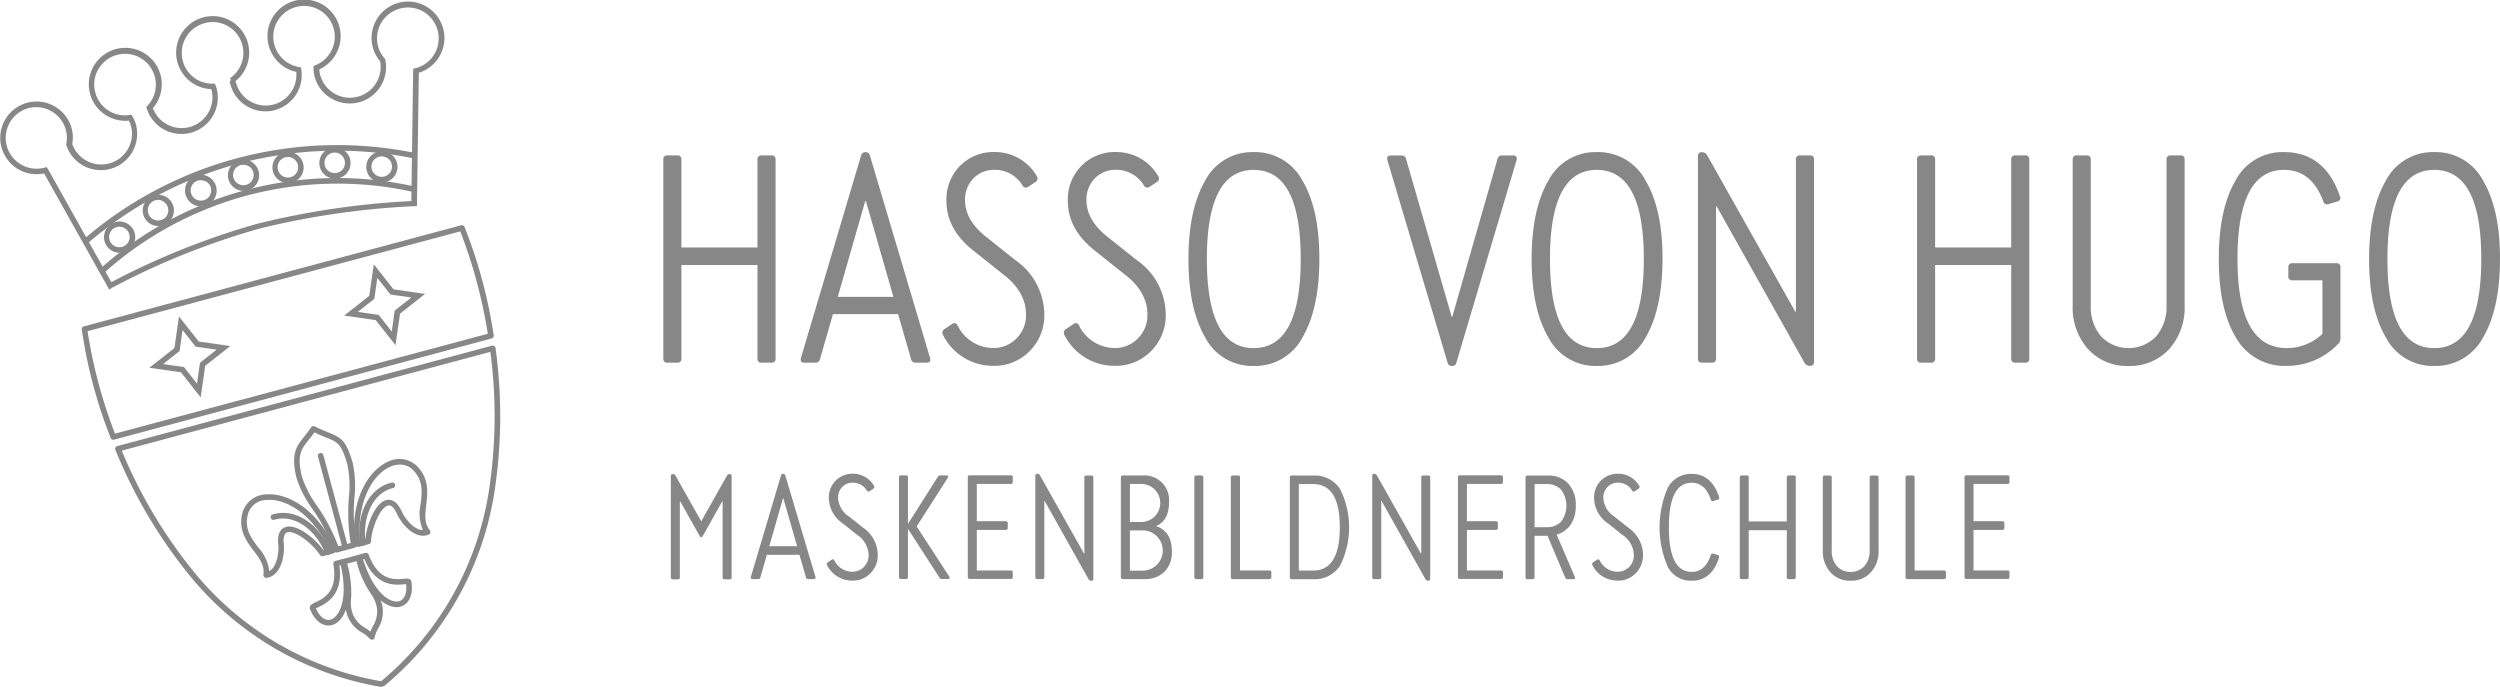 <svg xmlns="http://www.w3.org/2000/svg" width="319.148" height="87.678" viewBox="0 0 319.148 87.678">
  <defs>
    <style>
      .cls-1 {
        fill: #878787;
      }
    </style>
  </defs>
  <g id="Gruppe_4" data-name="Gruppe 4" transform="translate(-31.602 -231.812)">
    <path id="Pfad_33" data-name="Pfad 33" class="cls-1" d="M52.42,278.29l2.67.38,1.66,2.12.38-2.67,2.12-1.67-2.67-.38-1.67-2.12-.38,2.67Zm4.8,4.25-2.52-3.2-4.03-.58,3.2-2.52.58-4.03,2.52,3.2,4.03.58-3.2,2.52Z"/>
    <path id="Pfad_34" data-name="Pfad 34" class="cls-1" d="M77.28,271.63l2.67.38,1.66,2.12.38-2.67,2.12-1.67-2.67-.38-1.67-2.12-.38,2.67Zm4.81,4.25-2.52-3.2-4.03-.58,3.2-2.52.58-4.03,2.52,3.2,4.03.58-3.2,2.52Z"/>
    <g id="Gruppe_3" data-name="Gruppe 3">
      <path id="Pfad_35" data-name="Pfad 35" class="cls-1" d="M71.74,287.01c-.26.37-.5.68-.73.96-.95,1.19-1.52,1.91-.88,4.64a13.386,13.386,0,0,0,1.95,3.78,23.8,23.8,0,0,1,2.71,5.16l1.58-.42a23.753,23.753,0,0,1-.23-5.82,13.607,13.607,0,0,0-.2-4.25c-.78-2.61-1.18-2.78-2.67-3.38-.42-.17-.93-.37-1.53-.67m2.82,15.33a.363.363,0,0,1-.34-.25,22.068,22.068,0,0,0-2.74-5.31,13.906,13.906,0,0,1-2.04-4c-.72-3.06,0-3.98,1.01-5.25.28-.35.57-.72.87-1.17a.361.361,0,0,1,.46-.12c.71.36,1.29.59,1.75.78,1.71.7,2.24,1.02,3.09,3.84a13.988,13.988,0,0,1,.23,4.49,22.322,22.322,0,0,0,.28,5.97.353.353,0,0,1-.26.42l-2.23.6c-.02-.01-.05,0-.08,0"/>
      <path id="Pfad_36" data-name="Pfad 36" class="cls-1" d="M65.99,295.62c-.14,0-.28.01-.42.02a2.5,2.5,0,0,0-2.37,2.02c-.36,1.73.48,2.85,1.37,4.04a5.426,5.426,0,0,1,1.41,3.03c.91-.51,1.26-2.24,1.14-3.43-.15-1.49.4-2.01.89-2.19,1.38-.5,3.71,1.32,4.9,2.95l.68-.18c-1.94-4.19-5.17-6.26-7.6-6.26m-.4,9.96a.363.363,0,0,1-.26-.11.369.369,0,0,1-.1-.3c.17-1.15-.48-2.03-1.24-3.04-.9-1.21-1.92-2.57-1.5-4.61a3.237,3.237,0,0,1,3-2.59c2.71-.27,6.65,1.8,8.93,7.03a.351.351,0,0,1-.01.3.4.4,0,0,1-.23.19l-1.33.36a.367.367,0,0,1-.39-.14c-1.17-1.72-3.33-3.21-4.21-2.89-.45.16-.48.88-.42,1.45.16,1.63-.43,4.14-2.2,4.35h-.04"/>
      <path id="Pfad_37" data-name="Pfad 37" class="cls-1" d="M73.46,302.67a.356.356,0,0,1-.33-.22c-1.32-3.19-4.11-5.03-6.51-4.28a.357.357,0,0,1-.22-.68c2.8-.87,5.9,1.1,7.38,4.69a.36.36,0,0,1-.19.47.585.585,0,0,1-.13.02"/>
      <path id="Pfad_38" data-name="Pfad 38" class="cls-1" d="M82.64,291.12a3.042,3.042,0,0,0-1.24.28c-2.26,1.01-4.27,4.55-3.84,9.41l.68-.18c.22-2,1.32-4.74,2.77-5,.51-.09,1.25.09,1.87,1.45.49,1.09,1.66,2.4,2.7,2.4h.01a5.413,5.413,0,0,1-.29-3.33c.17-1.48.34-2.87-.83-4.19a2.392,2.392,0,0,0-1.83-.84m-5.39,10.5a.36.36,0,0,1-.2-.06.334.334,0,0,1-.15-.25c-.65-5.66,1.73-9.44,4.22-10.55a3.219,3.219,0,0,1,3.89.74c1.38,1.55,1.18,3.25,1.01,4.74-.15,1.26-.28,2.34.45,3.26a.382.382,0,0,1,.07.31.348.348,0,0,1-.2.24c-1.64.71-3.4-1.18-4.08-2.67-.24-.52-.62-1.13-1.09-1.04-.92.17-2.06,2.53-2.21,4.61a.365.365,0,0,1-.26.32l-1.33.36a.27.27,0,0,0-.12-.01"/>
      <path id="Pfad_39" data-name="Pfad 39" class="cls-1" d="M77.91,301.47a.348.348,0,0,1-.35-.31c-.51-3.84,1.2-7.1,4.05-7.74a.361.361,0,0,1,.43.27.37.37,0,0,1-.27.43c-2.44.55-3.95,3.54-3.5,6.96a.352.352,0,0,1-.31.4.109.109,0,0,0-.05-.01"/>
      <path id="Pfad_40" data-name="Pfad 40" class="cls-1" d="M75.68,302.05a.376.376,0,0,1-.35-.26l-3.14-11.71a.358.358,0,0,1,.69-.19l3.14,11.71a.359.359,0,0,1-.25.44.277.277,0,0,1-.09.01"/>
      <path id="Pfad_41" data-name="Pfad 41" class="cls-1" d="M75.92,303.76a13.194,13.194,0,0,1,.5,4.5,4.126,4.126,0,0,0,.18,1.82,3.457,3.457,0,0,0,1.66,1.91c.21.14.43.29.63.45a7.455,7.455,0,0,1,.32-.7,3.471,3.471,0,0,0,.48-2.48,4.246,4.246,0,0,0-.76-1.67,12.94,12.94,0,0,1-1.82-4.14Zm3.15,9.71a.372.372,0,0,1-.28-.13,3.962,3.962,0,0,0-.93-.75,4.117,4.117,0,0,1-1.94-2.29,4.85,4.85,0,0,1-.21-2.08,12.557,12.557,0,0,0-.56-4.62.349.349,0,0,1,.25-.43l1.88-.5a.364.364,0,0,1,.44.25,12.7,12.7,0,0,0,1.82,4.28,5.006,5.006,0,0,1,.86,1.91,4.051,4.051,0,0,1-.54,2.95,4.216,4.216,0,0,0-.43,1.12.341.341,0,0,1-.26.29.332.332,0,0,0-.1,0"/>
      <path id="Pfad_42" data-name="Pfad 42" class="cls-1" d="M77.95,303.21c1.34,4.32,3.47,5.6,4.53,5.37.73-.15,1.09-.99.97-2.19-.09,0-.2.01-.3.02-1.08.09-3.58.32-5.03-3.24Zm4.27,6.11c-1.68,0-3.84-2.04-5.06-6.26a.361.361,0,0,1,.03-.27.415.415,0,0,1,.22-.17l.83-.22a.362.362,0,0,1,.43.22c1.24,3.36,3.31,3.18,4.42,3.08.46-.04.98-.09,1.04.4.28,2.05-.59,2.98-1.51,3.18a1.75,1.75,0,0,1-.4.04"/>
      <path id="Pfad_43" data-name="Pfad 43" class="cls-1" d="M71.92,309.48c.5,1.11,1.23,1.65,1.94,1.41,1.03-.34,2.24-2.5,1.24-6.92l-.17.05c.52,3.81-1.75,4.87-2.74,5.33-.09.04-.19.09-.27.13m1.61,2.18c-.8,0-1.72-.54-2.35-2.09-.19-.46.29-.68.7-.87,1.01-.47,2.89-1.35,2.28-4.88a.348.348,0,0,1,.26-.4l.83-.22a.364.364,0,0,1,.27.04.414.414,0,0,1,.17.22c1.14,4.61.05,7.58-1.62,8.12a1.853,1.853,0,0,1-.54.08"/>
      <path id="Pfad_44" data-name="Pfad 44" class="cls-1" d="M46.84,260.75a1.332,1.332,0,0,0-.34.05,1.309,1.309,0,0,0-.92,1.6,1.327,1.327,0,0,0,.61.8,1.31,1.31,0,0,0,1.92-1.47,1.28,1.28,0,0,0-.61-.79,1.23,1.23,0,0,0-.66-.19m0,3.33a1.993,1.993,0,1,1,.52-.06,2.307,2.307,0,0,1-.52.06"/>
      <path id="Pfad_45" data-name="Pfad 45" class="cls-1" d="M80.33,251.78a1.317,1.317,0,0,0-.34.04,1.3,1.3,0,0,0-.31,2.39,1.31,1.31,0,0,0,1.92-1.47,1.28,1.28,0,0,0-.61-.79,1.44,1.44,0,0,0-.66-.17m-.01,3.33a1.993,1.993,0,1,1,.52-.06,2.305,2.305,0,0,1-.52.06"/>
      <path id="Pfad_46" data-name="Pfad 46" class="cls-1" d="M51.79,257.33a1.314,1.314,0,0,0-.66,2.45,1.3,1.3,0,0,0,1.91-1.47,1.28,1.28,0,0,0-.61-.79,1.141,1.141,0,0,0-.64-.19m-.01,3.34a1.993,1.993,0,1,1,.52-.06,2.96,2.96,0,0,1-.52.06"/>
      <path id="Pfad_47" data-name="Pfad 47" class="cls-1" d="M74.34,251.29a1.313,1.313,0,0,0-1.27,1.65,1.28,1.28,0,0,0,.61.79,1.3,1.3,0,0,0,1.91-1.47,1.28,1.28,0,0,0-.61-.79,1.215,1.215,0,0,0-.64-.18m-.01,3.33a1.993,1.993,0,1,1,.52-.06,2.24,2.24,0,0,1-.52.06"/>
      <path id="Pfad_48" data-name="Pfad 48" class="cls-1" d="M57.25,254.82a1.317,1.317,0,0,0-.34.04,1.3,1.3,0,0,0-.31,2.39,1.31,1.31,0,0,0,1.92-1.47,1.28,1.28,0,0,0-.61-.79,1.409,1.409,0,0,0-.66-.17m-.01,3.34a2.023,2.023,0,0,1-1.75-3.03,2.026,2.026,0,0,1,2.76-.74,2.027,2.027,0,0,1-.49,3.71,2.85,2.85,0,0,1-.52.06"/>
      <path id="Pfad_49" data-name="Pfad 49" class="cls-1" d="M68.35,251.85a1.332,1.332,0,0,0-.34.05,1.309,1.309,0,0,0-.92,1.6,1.327,1.327,0,0,0,.61.8,1.31,1.31,0,0,0,1.92-1.47,1.28,1.28,0,0,0-.61-.79,1.254,1.254,0,0,0-.66-.19m-.01,3.33a1.993,1.993,0,1,1,.52-.06,2.24,2.24,0,0,1-.52.06"/>
      <path id="Pfad_50" data-name="Pfad 50" class="cls-1" d="M62.67,252.85a1.972,1.972,0,0,0-.34.04,1.3,1.3,0,0,0-.31,2.39,1.31,1.31,0,0,0,1.92-1.47,1.28,1.28,0,0,0-.61-.79,1.44,1.44,0,0,0-.66-.17m-.01,3.33a1.993,1.993,0,1,1,.52-.06,2.241,2.241,0,0,1-.52.06"/>
      <path id="Pfad_51" data-name="Pfad 51" class="cls-1" d="M44.88,266.65l-.48-.53a45.381,45.381,0,0,1,39.99-10.53l-.15.7a44.667,44.667,0,0,0-39.36,10.36"/>
      <path id="Pfad_52" data-name="Pfad 52" class="cls-1" d="M42.73,262.93l-.47-.54A49.552,49.552,0,0,1,84.39,251.3l-.14.7a48.844,48.844,0,0,0-41.52,10.93"/>
      <path id="Pfad_53" data-name="Pfad 53" class="cls-1" d="M37.53,253.14l.18.23,8.11,14.46a95.341,95.341,0,0,1,18.76-7.49,103.388,103.388,0,0,1,19.53-2.86l.24-16.9.35-.07a3.94,3.94,0,0,0,.94-7.21,3.861,3.861,0,0,0-2.99-.39,3.934,3.934,0,0,0-2.78,4.82,3.866,3.866,0,0,0,.84,1.55l.06.07.02.09a4.638,4.638,0,0,1-6.86,4.96,4.594,4.594,0,0,1-2.17-2.82,4.076,4.076,0,0,1-.13-1.11v-.24l.23-.09a3.923,3.923,0,1,0-4.84-5.61,3.861,3.861,0,0,0-.39,2.99,3.945,3.945,0,0,0,3.14,2.85l.25.04.04.25a4.63,4.63,0,0,1-9.05,1.91c-.03-.11-.04-.21-.06-.32l-.02-.13.17-.03-.13-.3a3.922,3.922,0,0,0-.26-6.63,3.861,3.861,0,0,0-2.99-.39,3.934,3.934,0,0,0-2.78,4.82,3.883,3.883,0,0,0,3.85,2.9h.24l.09.22a1.7,1.7,0,0,1,.12.33,4.641,4.641,0,0,1-8.9,2.63l-.06-.2.14-.15a3.932,3.932,0,1,0-6.26-4.67,3.861,3.861,0,0,0-.39,2.99,3.915,3.915,0,0,0,4.38,2.85l.24-.04.12.21a4.356,4.356,0,0,1,.44,1.02,4.638,4.638,0,0,1-8.88,2.67l-.03-.09.02-.09a3.858,3.858,0,0,0-.05-1.76,3.926,3.926,0,0,0-1.83-2.39,3.861,3.861,0,0,0-2.99-.39,3.935,3.935,0,0,0,2.04,7.6Zm8.02,15.65-8.32-14.84a4.638,4.638,0,1,1,3.52-5.74,4.585,4.585,0,0,1,.08,1.99,3.92,3.92,0,0,0,7.09.65,3.861,3.861,0,0,0,.39-2.99,3.033,3.033,0,0,0-.26-.65,4.657,4.657,0,1,1,3.07-1.59,3.924,3.924,0,0,0,7.07.58,3.861,3.861,0,0,0,.39-2.99c0-.01,0-.01-.01-.02a4.662,4.662,0,1,1,3.12-1.04,1.552,1.552,0,0,0,.04.21,3.918,3.918,0,0,0,7.69-1.37,4.671,4.671,0,1,1,2.95-.32,2.865,2.865,0,0,0,.1.69,3.928,3.928,0,0,0,7.66-1.72,4.474,4.474,0,0,1-.93-1.76,4.65,4.65,0,1,1,5.87,3.22l-.24,17.02-.34.01a102.821,102.821,0,0,0-19.71,2.85,95.039,95.039,0,0,0-18.91,7.59Z"/>
      <path id="Pfad_54" data-name="Pfad 54" class="cls-1" d="M42.78,274.09a63.309,63.309,0,0,0,3.5,13.08l47.59-12.75a63.3,63.3,0,0,0-3.51-13.07Zm3.28,13.86a.355.355,0,0,1-.33-.23,61.586,61.586,0,0,1-3.69-13.86.35.35,0,0,1,.26-.38l48.18-12.91a.365.365,0,0,1,.42.2,62.721,62.721,0,0,1,3.73,13.85.354.354,0,0,1-.26.4L46.16,287.94c-.04,0-.07.01-.1.01m1.09,1.39a62.126,62.126,0,0,0,8.76,14.92A39.555,39.555,0,0,0,80.2,318.77l.1-.03a39.506,39.506,0,0,0,13.78-24.71,62.532,62.532,0,0,0,.12-17.3Zm33.07,30.15h-.05a40.2,40.2,0,0,1-24.82-14.78,63.254,63.254,0,0,1-9.02-15.47.328.328,0,0,1,.01-.29.4.4,0,0,1,.23-.19l47.84-12.82a.331.331,0,0,1,.29.05.38.38,0,0,1,.16.25,63.509,63.509,0,0,1-.07,17.91,40.138,40.138,0,0,1-14.11,25.21.338.338,0,0,1-.12.06l-.24.06a.374.374,0,0,1-.1.01"/>
      <path id="Pfad_55" data-name="Pfad 55" class="cls-1" d="M336.38,264.88q0-11.37,5.97-11.38,6.015,0,6.01,11.38t-6.01,11.37q-5.97,0-5.97-11.37m12.23,9.98q2.13-3.66,2.14-9.98t-2.14-9.98a6.835,6.835,0,0,0-6.25-3.67,6.754,6.754,0,0,0-6.2,3.67q-2.115,3.66-2.12,9.98t2.12,9.98a6.771,6.771,0,0,0,6.2,3.67,6.864,6.864,0,0,0,6.25-3.67m-18.5.83a.869.869,0,0,0,.27-.64v-9.11a.471.471,0,0,0-.53-.53h-5.59a.471.471,0,0,0-.53.53v1.13a.471.471,0,0,0,.53.53h3.82v6.84a6.651,6.651,0,0,1-4.53,1.81q-6.315,0-6.31-11.37t5.93-11.38c2.37,0,4.04,1.35,5.03,4.04a.5.5,0,0,0,.64.34l1.13-.34a.457.457,0,0,0,.34-.68c-1.28-3.75-3.67-5.63-7.14-5.63a6.771,6.771,0,0,0-6.2,3.65q-2.115,3.645-2.12,10,0,6.42,2.19,10.03a7.124,7.124,0,0,0,6.5,3.61,9.012,9.012,0,0,0,6.57-2.83m-21.6.7a7.978,7.978,0,0,0,1.98-5.65V252.18a.471.471,0,0,0-.53-.53h-1.25a.471.471,0,0,0-.53.53v18.59a5.782,5.782,0,0,1-1.34,3.99,4.867,4.867,0,0,1-7.01,0,5.8,5.8,0,0,1-1.32-3.99V252.18a.471.471,0,0,0-.53-.53h-1.25a.471.471,0,0,0-.53.53v18.56a7.972,7.972,0,0,0,1.97,5.65,6.669,6.669,0,0,0,5.14,2.14,6.805,6.805,0,0,0,5.2-2.14m-29.87,1.19V265.64h9.71v11.94a.471.471,0,0,0,.53.53h1.25a.471.471,0,0,0,.53-.53v-25.4a.471.471,0,0,0-.53-.53h-1.25a.471.471,0,0,0-.53.53V263.4h-9.71V252.18a.471.471,0,0,0-.53-.53h-1.25a.471.471,0,0,0-.53.53v25.4a.471.471,0,0,0,.53.53h1.25a.471.471,0,0,0,.53-.53m-17.77-25.4v19.43h-.08l-11.26-19.99a.761.761,0,0,0-.61-.38h-.07c-.33,0-.49.18-.49.53v25.81a.471.471,0,0,0,.53.53h1.25a.471.471,0,0,0,.53-.53V258.15h.08l11.22,19.99a.761.761,0,0,0,.61.38h.11c.33,0,.49-.18.49-.53V252.18a.471.471,0,0,0-.53-.53H261.4a.471.471,0,0,0-.53.53m-31.4,12.7q0-11.37,5.97-11.38,6.015,0,6.01,11.38t-6.01,11.37q-5.97,0-5.97-11.37m12.23,9.98q2.13-3.66,2.14-9.98t-2.14-9.98a6.835,6.835,0,0,0-6.25-3.67,6.754,6.754,0,0,0-6.2,3.67q-2.115,3.66-2.12,9.98t2.12,9.98a6.771,6.771,0,0,0,6.2,3.67,6.864,6.864,0,0,0,6.25-3.67m-24.78-2.61-5.82-20.14a.542.542,0,0,0-.57-.45h-1.4c-.38,0-.52.2-.41.61l7.67,25.81a.536.536,0,0,0,.57.45.542.542,0,0,0,.57-.45l7.67-25.81c.1-.4-.04-.61-.42-.61h-1.44a.542.542,0,0,0-.57.45L217,272.25Zm-31.25-7.37q0-11.37,5.97-11.38,6.015,0,6.01,11.38t-6.01,11.37q-5.97,0-5.97-11.37m12.22,9.98q2.13-3.66,2.14-9.98t-2.14-9.98a6.835,6.835,0,0,0-6.25-3.67,6.754,6.754,0,0,0-6.2,3.67q-2.115,3.66-2.12,9.98t2.12,9.98a6.771,6.771,0,0,0,6.2,3.67,6.843,6.843,0,0,0,6.25-3.67m-19.34,1.77a6.422,6.422,0,0,0,1.87-4.72,8.53,8.53,0,0,0-3.74-6.92l-3.51-2.8q-2.865-2.19-2.87-4.8a3.857,3.857,0,0,1,1.06-2.8,3.653,3.653,0,0,1,2.76-1.1,4.086,4.086,0,0,1,3.51,2,.493.493,0,0,0,.76.15l.91-.6a.512.512,0,0,0,.15-.76,6.172,6.172,0,0,0-5.33-3.06,6.02,6.02,0,0,0-4.46,1.76,6.09,6.09,0,0,0-1.74,4.48q0,3.705,3.59,6.46l3.55,2.83c2.02,1.51,3.02,3.25,3.02,5.22a4.147,4.147,0,0,1-1.21,3.04,4.064,4.064,0,0,1-3.02,1.23,5.114,5.114,0,0,1-4.5-2.87.442.442,0,0,0-.72-.19l-.95.64a.544.544,0,0,0-.19.76,7.109,7.109,0,0,0,6.39,3.93,6.271,6.271,0,0,0,4.67-1.88m-15.5,0a6.422,6.422,0,0,0,1.87-4.72,8.53,8.53,0,0,0-3.74-6.92l-3.51-2.8q-2.865-2.19-2.87-4.8a3.857,3.857,0,0,1,1.06-2.8,3.683,3.683,0,0,1,2.76-1.1,4.086,4.086,0,0,1,3.51,2,.493.493,0,0,0,.76.15l.91-.6a.512.512,0,0,0,.15-.76,6.172,6.172,0,0,0-5.33-3.06,6.02,6.02,0,0,0-4.46,1.76,6.09,6.09,0,0,0-1.74,4.48q0,3.705,3.59,6.46l3.55,2.83c2.02,1.51,3.02,3.25,3.02,5.22a4.147,4.147,0,0,1-1.21,3.04,4.064,4.064,0,0,1-3.02,1.23,5.114,5.114,0,0,1-4.5-2.87.442.442,0,0,0-.72-.19l-.95.64a.544.544,0,0,0-.19.76,7.109,7.109,0,0,0,6.39,3.93,6.256,6.256,0,0,0,4.67-1.88m-20.99-19.16h.08l3.51,12.24h-7.1Zm8.27,20.03-7.67-25.81a.53.53,0,0,0-.57-.45.542.542,0,0,0-.57.45l-7.67,25.81c-.1.4.04.61.42.61h1.44a.542.542,0,0,0,.57-.45l1.66-5.75h8.31l1.66,5.75a.536.536,0,0,0,.57.45h1.44c.38,0,.52-.21.41-.61m-31.74.08V265.64h9.71v11.94a.471.471,0,0,0,.53.53h1.25a.471.471,0,0,0,.53-.53v-25.4a.471.471,0,0,0-.53-.53h-1.25a.471.471,0,0,0-.53.53V263.4h-9.71V252.18a.471.471,0,0,0-.53-.53h-1.25a.471.471,0,0,0-.53.53v25.4a.471.471,0,0,0,.53.53h1.25a.471.471,0,0,0,.53-.53"/>
      <path id="Pfad_56" data-name="Pfad 56" class="cls-1" d="M288.13,305.47v-.57a.228.228,0,0,0-.26-.26h-4.33v-5.18h3.68c.18,0,.26-.09.26-.27v-.57a.236.236,0,0,0-.26-.27h-3.68v-4.76h4.33c.18,0,.26-.09.26-.27v-.57a.228.228,0,0,0-.26-.26h-5.22a.228.228,0,0,0-.26.26v12.7a.236.236,0,0,0,.26.27h5.22c.17.02.26-.07.26-.25m-8.11,0v-.57a.228.228,0,0,0-.26-.26h-3.74V292.77c0-.18-.09-.26-.27-.26h-.62a.236.236,0,0,0-.27.26v12.7a.239.239,0,0,0,.27.27h4.63c.18,0,.26-.09.26-.27m-9.59-.59a3.976,3.976,0,0,0,.99-2.82v-9.28a.228.228,0,0,0-.26-.26h-.62a.228.228,0,0,0-.26.26v9.3a2.837,2.837,0,0,1-.67,1.99,2.268,2.268,0,0,1-1.77.75,2.205,2.205,0,0,1-1.74-.75,2.9,2.9,0,0,1-.66-1.99v-9.3a.228.228,0,0,0-.26-.26h-.62a.228.228,0,0,0-.26.26v9.28a4.016,4.016,0,0,0,.98,2.82,3.327,3.327,0,0,0,2.57,1.07,3.364,3.364,0,0,0,2.58-1.07m-15.59.59V299.5h4.86v5.97a.239.239,0,0,0,.27.27h.62c.18,0,.26-.09.26-.27v-12.7a.228.228,0,0,0-.26-.26h-.62a.236.236,0,0,0-.27.26v5.61h-4.86v-5.61a.228.228,0,0,0-.26-.26h-.62a.228.228,0,0,0-.26.26v12.7a.236.236,0,0,0,.26.27h.62a.236.236,0,0,0,.26-.27m-3.8-2.43c.06-.2.01-.33-.15-.38l-.57-.17c-.16-.06-.27,0-.32.19-.48,1.42-1.29,2.14-2.44,2.14q-2.91,0-2.91-5.69t2.91-5.69c1.15,0,1.96.71,2.44,2.14.05.19.16.25.32.19l.57-.17a.234.234,0,0,0,.17-.34c-.64-1.96-1.81-2.95-3.5-2.95a3.321,3.321,0,0,0-3.07,1.81,12.7,12.7,0,0,0,0,10.02,3.321,3.321,0,0,0,3.07,1.81q2.535,0,3.48-2.91M240.41,305a3.243,3.243,0,0,0,.94-2.36,4.245,4.245,0,0,0-1.87-3.46l-1.76-1.4a3.059,3.059,0,0,1-1.44-2.4,1.949,1.949,0,0,1,.53-1.4,1.808,1.808,0,0,1,1.38-.55,2.052,2.052,0,0,1,1.76,1,.239.239,0,0,0,.38.07l.45-.3a.265.265,0,0,0,.08-.38,3.084,3.084,0,0,0-2.66-1.53,2.983,2.983,0,0,0-2.23.88,3.053,3.053,0,0,0-.87,2.24,4.013,4.013,0,0,0,1.79,3.23l1.78,1.42a3.233,3.233,0,0,1,1.51,2.61,2.1,2.1,0,0,1-.6,1.52,2.028,2.028,0,0,1-1.51.61,2.553,2.553,0,0,1-2.25-1.44.222.222,0,0,0-.36-.09l-.47.32a.279.279,0,0,0-.1.38,3.542,3.542,0,0,0,3.19,1.96,3.054,3.054,0,0,0,2.33-.93m-12.9-11.39h1.51a2.479,2.479,0,0,1,1.87.71,3.415,3.415,0,0,1,0,4.09,2.473,2.473,0,0,1-1.87.7h-1.51Zm4.61,5.16a4.165,4.165,0,0,0,.64-2.4,3.96,3.96,0,0,0-.96-2.83,3.4,3.4,0,0,0-2.59-1.02h-2.59a.236.236,0,0,0-.27.26v12.7a.239.239,0,0,0,.27.27h.62c.18,0,.26-.09.26-.27v-5.27h1.66l2.25,5.33a.325.325,0,0,0,.32.21h.7q.345,0,.21-.3l-2.32-5.39a3.2,3.2,0,0,0,1.8-1.29m-8.65,6.7v-.57c0-.18-.09-.26-.27-.26h-4.33v-5.18h3.69c.18,0,.26-.09.26-.27v-.57a.236.236,0,0,0-.26-.27h-3.69v-4.76h4.33a.239.239,0,0,0,.27-.27v-.57c0-.18-.09-.26-.27-.26h-5.21a.236.236,0,0,0-.27.26v12.7a.239.239,0,0,0,.27.27h5.21c.18.02.27-.07.27-.25m-10.43-12.69v9.71H213l-5.63-10a.368.368,0,0,0-.3-.19h-.04a.23.23,0,0,0-.25.26v12.91a.239.239,0,0,0,.27.27h.62c.18,0,.26-.09.26-.27v-9.71h.04l5.61,10a.368.368,0,0,0,.3.19h.06c.16,0,.24-.09.24-.26V292.78a.228.228,0,0,0-.26-.26h-.62c-.17-.01-.26.08-.26.26m-15.63.83h1.83q3.405,0,3.4,5.52t-3.4,5.52h-1.83Zm5.27,10.4a10.929,10.929,0,0,0,0-9.76,3.818,3.818,0,0,0-3.38-1.73h-2.78a.228.228,0,0,0-.26.26v12.7a.236.236,0,0,0,.26.27h2.78a3.825,3.825,0,0,0,3.38-1.74m-8.78,1.46v-.57a.228.228,0,0,0-.26-.26H189.9V292.77a.228.228,0,0,0-.26-.26H189a.236.236,0,0,0-.27.26v12.7a.239.239,0,0,0,.27.27h4.63a.239.239,0,0,0,.27-.27m-8.68,0v-12.7a.228.228,0,0,0-.26-.26h-.62a.236.236,0,0,0-.27.26v12.7a.239.239,0,0,0,.27.27h.62c.18,0,.26-.09.26-.27m-9.37-5.95h1.62a2.57,2.57,0,0,1,0,5.14h-1.62Zm0-5.93h1.44a2.43,2.43,0,0,1,0,4.86h-1.44Zm4.4,11.22a3.46,3.46,0,0,0,.95-2.61c0-1.68-.65-2.75-1.97-3.21v-.04c1.07-.47,1.61-1.48,1.61-3.04a3.142,3.142,0,0,0-3.37-3.4h-2.51a.236.236,0,0,0-.27.26v12.7a.239.239,0,0,0,.27.27h2.72a3.526,3.526,0,0,0,2.57-.93m-10.22-12.03v9.71h-.04l-5.63-10a.368.368,0,0,0-.3-.19h-.04a.23.23,0,0,0-.25.26v12.91a.236.236,0,0,0,.26.27h.62a.239.239,0,0,0,.27-.27v-9.71h.04l5.61,10a.368.368,0,0,0,.3.19h.06a.23.23,0,0,0,.25-.26V292.78a.228.228,0,0,0-.26-.26h-.62a.228.228,0,0,0-.27.26m-9.14,12.69v-.57a.228.228,0,0,0-.26-.26H156.3v-5.18h3.68a.239.239,0,0,0,.27-.27v-.57a.239.239,0,0,0-.27-.27H156.3v-4.76h4.33c.18,0,.26-.09.26-.27v-.57a.228.228,0,0,0-.26-.26h-5.22a.228.228,0,0,0-.26.26v12.7a.236.236,0,0,0,.26.27h5.22c.17.02.26-.07.26-.25m-8.07.17c.04-.06.03-.14-.04-.23l-4.16-6.39,3.97-6.2c.06-.09.08-.16.04-.23a.234.234,0,0,0-.21-.09h-.77a.339.339,0,0,0-.32.17l-3.78,5.97h-.04v-5.88a.228.228,0,0,0-.26-.26h-.62a.228.228,0,0,0-.26.26v12.7a.236.236,0,0,0,.26.27h.62c.18,0,.26-.09.26-.27v-6.08h.04l3.99,6.18a.32.32,0,0,0,.32.17h.76a.189.189,0,0,0,.2-.09m-10.1-.64a3.243,3.243,0,0,0,.94-2.36,4.245,4.245,0,0,0-1.87-3.46l-1.76-1.4a3.059,3.059,0,0,1-1.44-2.4,1.949,1.949,0,0,1,.53-1.4,1.808,1.808,0,0,1,1.38-.55,2.052,2.052,0,0,1,1.76,1,.239.239,0,0,0,.38.07l.45-.3a.265.265,0,0,0,.08-.38,3.084,3.084,0,0,0-2.66-1.53,2.983,2.983,0,0,0-2.23.88,3.053,3.053,0,0,0-.87,2.24,4.013,4.013,0,0,0,1.79,3.23l1.78,1.42a3.233,3.233,0,0,1,1.51,2.61,2.066,2.066,0,0,1-.61,1.52,2.028,2.028,0,0,1-1.51.61,2.553,2.553,0,0,1-2.25-1.44.222.222,0,0,0-.36-.09l-.47.32a.279.279,0,0,0-.1.38,3.542,3.542,0,0,0,3.19,1.96,3.061,3.061,0,0,0,2.34-.93m-11.16-9.58h.04l1.76,6.12h-3.55Zm4.14,10.02-3.84-12.91a.27.27,0,0,0-.28-.23.256.256,0,0,0-.28.23l-3.84,12.91q-.075.3.21.3h.72a.264.264,0,0,0,.28-.23l.83-2.87h4.16l.83,2.87a.27.27,0,0,0,.28.23h.72q.285,0,.21-.3"/>
      <path id="Pfad_57" data-name="Pfad 57" class="cls-1" d="M125,305.51V292.6c0-.18-.08-.27-.25-.27h-.04a.368.368,0,0,0-.3.19l-3.29,5.84-3.29-5.84a.368.368,0,0,0-.3-.19h-.04c-.16,0-.25.09-.25.27v12.91c0,.18.09.26.27.26h.62a.228.228,0,0,0,.26-.26V295.8h.04l2.47,4.4.02-.02a.2.2,0,0,0,.4,0l.02.02,2.47-4.4h.04v9.71c0,.18.09.26.27.26h.62a.229.229,0,0,0,.26-.26"/>
    </g>
  </g>
</svg>

